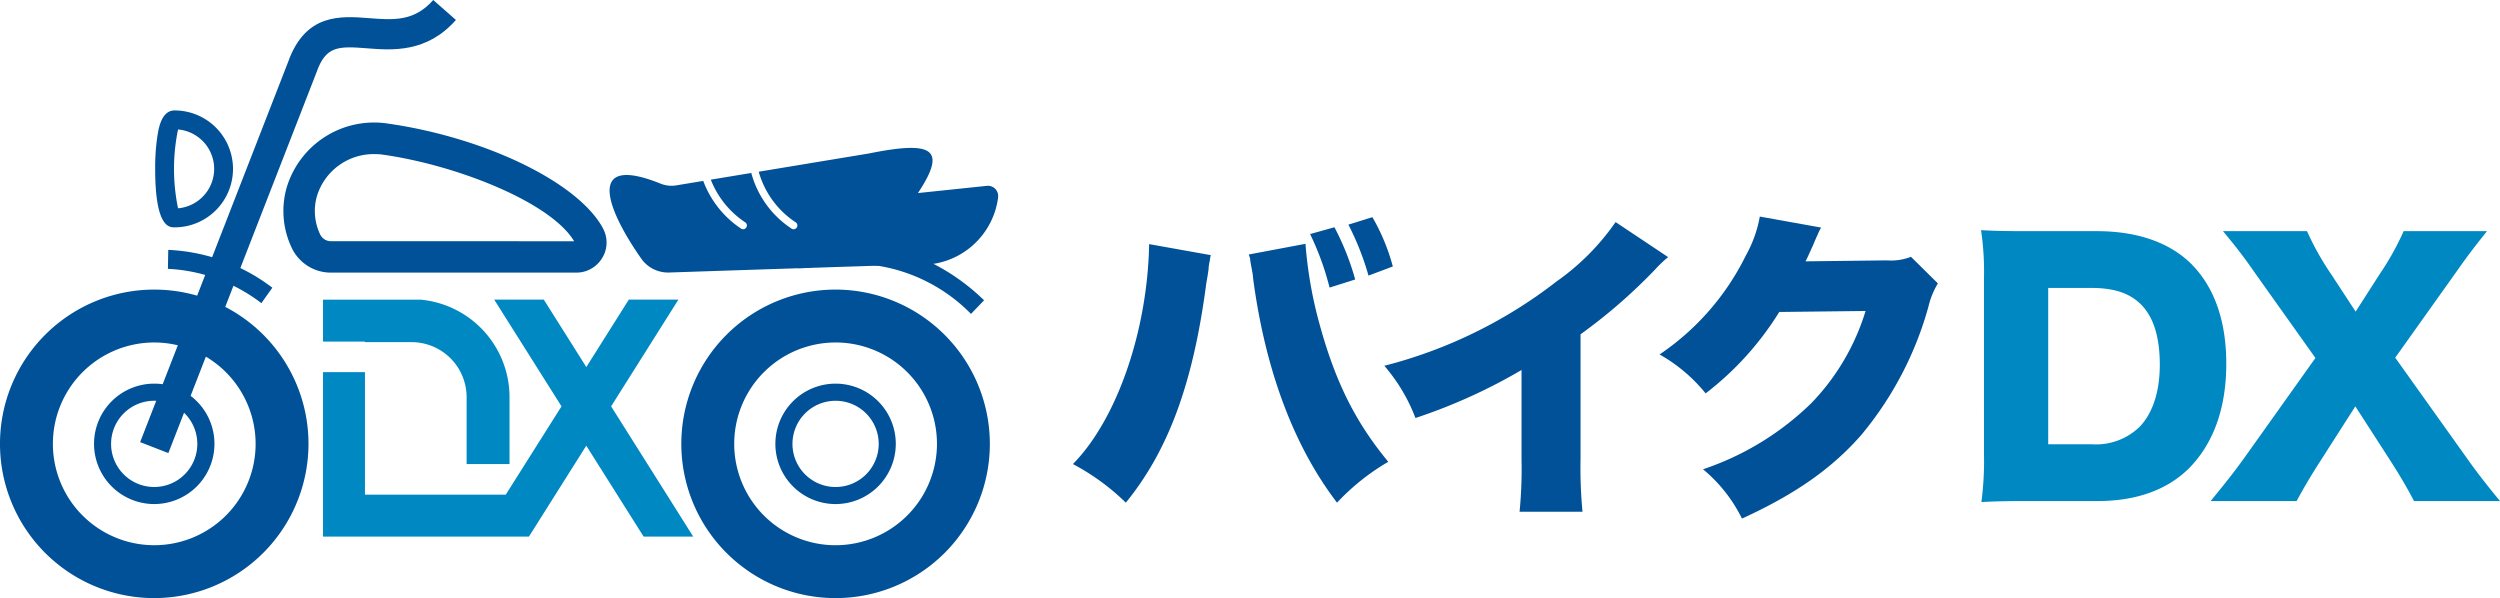 <svg xmlns="http://www.w3.org/2000/svg" xmlns:xlink="http://www.w3.org/1999/xlink" width="255.118" height="61.036" viewBox="0 0 255.118 61.036">
  <defs>
    <clipPath id="clip-path">
      <rect id="長方形_978" data-name="長方形 978" width="255.118" height="61.036" transform="translate(0 0)" fill="none"/>
    </clipPath>
  </defs>
  <g id="グループ_1442" data-name="グループ 1442" transform="translate(0 0)" clip-path="url(#clip-path)">
    <path id="パス_18643" data-name="パス 18643" d="M123.563,26.037a2.657,2.657,0,0,0-.1.53,4.591,4.591,0,0,0-.133.927l-.1.662-.132.761c-1.325,10.13-3.84,17.016-8.21,22.378a23.219,23.219,0,0,0-5.4-3.939c4.5-4.568,7.614-13.6,7.779-22.444Zm9.666-1.158v.133a43.4,43.4,0,0,0,1.192,7.183c1.655,6.389,3.741,10.692,7.249,14.929a23.035,23.035,0,0,0-5.23,4.171c-4.4-5.76-7.282-13.44-8.541-22.709-.033-.331-.066-.562-.066-.628L127.6,26.7l-.033-.33s-.067-.2-.133-.4Zm2.946-1.688a26.673,26.673,0,0,1,2.119,5.329l-2.615.828a28.243,28.243,0,0,0-1.987-5.462Zm3.476,4.932a27.894,27.894,0,0,0-2.052-5.2l2.449-.762a20.559,20.559,0,0,1,2.086,5.032Z" fill="#005198"/>
    <path id="パス_18644" data-name="パス 18644" d="M170.228,26.237a11.7,11.7,0,0,0-1.291,1.225,55.392,55.392,0,0,1-7.647,6.653V46.86a47.2,47.2,0,0,0,.2,5.363h-6.422a44.865,44.865,0,0,0,.2-5.33V37.757a56.352,56.352,0,0,1-10.825,4.9,17.79,17.79,0,0,0-3.178-5.33,47.977,47.977,0,0,0,17.578-8.606,24.308,24.308,0,0,0,6.024-6.058Z" fill="#005198"/>
    <path id="パス_18645" data-name="パス 18645" d="M185.843,23.224a4.868,4.868,0,0,0-.4.827c-.066.1-.132.3-.231.5-.133.331-.232.563-.3.695-.43.96-.43.96-.661,1.424l8.308-.1a5.527,5.527,0,0,0,2.45-.364l2.748,2.715a8.094,8.094,0,0,0-.96,2.35,35,35,0,0,1-6.853,13.109c-3.012,3.443-6.752,6.058-12.182,8.54a15.3,15.3,0,0,0-3.972-5.032,28.982,28.982,0,0,0,11.057-6.753,23.255,23.255,0,0,0,5.528-9.4l-8.806.1a31.052,31.052,0,0,1-7.514,8.309,16.389,16.389,0,0,0-4.7-3.973,26.048,26.048,0,0,0,8.806-10.1,12.64,12.64,0,0,0,1.423-3.972Z" fill="#005198"/>
    <path id="パス_18646" data-name="パス 18646" d="M202.46,28.355a28.507,28.507,0,0,0-.3-4.866c1.324.066,2.152.1,4.9.1h6.919c4.071,0,7.348,1.125,9.566,3.277,2.417,2.383,3.641,5.859,3.641,10.261,0,4.535-1.324,8.177-3.839,10.693-2.218,2.184-5.363,3.31-9.3,3.31h-6.985c-2.549,0-3.476.033-4.866.1a31.7,31.7,0,0,0,.265-4.834Zm10.99,16.982a6.409,6.409,0,0,0,4.866-1.754c1.357-1.391,2.085-3.609,2.085-6.356,0-2.814-.629-4.866-1.919-6.157-1.159-1.159-2.748-1.689-5.131-1.689h-4.337V45.337Z" fill="#0088c3"/>
    <path id="パス_18647" data-name="パス 18647" d="M236.779,47.058c-.894,1.39-1.589,2.549-2.416,4.072H225.59c1.788-2.185,2.45-3.046,3.41-4.37l7.282-10.229-6.19-8.706c-1.026-1.489-2.019-2.78-3.244-4.237h8.574a28.911,28.911,0,0,0,2.449,4.37l2.516,3.84,2.483-3.873a27.442,27.442,0,0,0,2.416-4.337h8.508c-1.192,1.49-1.987,2.516-3.145,4.171L244.426,36.5l7.315,10.262c1.06,1.49,1.987,2.681,3.377,4.37h-8.772c-.63-1.192-1.259-2.318-2.384-4.072l-3.608-5.594Z" fill="#0088c3"/>
    <path id="パス_18648" data-name="パス 18648" d="M17.178,46.238,14.3,45.119l15.1-38.793c1.771-4.983,5.369-4.7,8.264-4.473,2.466.194,4.6.361,6.545-1.853l2.316,2.036c-2.965,3.372-6.512,3.1-9.1,2.891-2.949-.232-4.182-.219-5.124,2.45l-.017.046Z" fill="#005198"/>
    <path id="パス_18649" data-name="パス 18649" d="M15.741,61.034a15.741,15.741,0,1,1,15.74-15.741,15.758,15.758,0,0,1-15.74,15.741m0-26.085A10.344,10.344,0,1,0,26.085,45.293,10.355,10.355,0,0,0,15.741,34.949" fill="#005198"/>
    <path id="パス_18650" data-name="パス 18650" d="M85.269,29.551a15.742,15.742,0,1,0,15.742,15.742A15.76,15.76,0,0,0,85.269,29.551m0,26.088A10.345,10.345,0,1,1,95.615,45.293,10.357,10.357,0,0,1,85.269,55.639" fill="#005198"/>
    <path id="パス_18651" data-name="パス 18651" d="M17.812,23.2c-.541,0-1.977,0-1.977-5.966a21.47,21.47,0,0,1,.268-3.609c.117-.645.425-2.356,1.709-2.356a5.965,5.965,0,1,1,0,11.931m.358-9.988a19.784,19.784,0,0,0,0,8.045,4.038,4.038,0,0,0,0-8.045" fill="#005198"/>
    <path id="パス_18652" data-name="パス 18652" d="M61.548,23.33c-2.474-4.667-11.914-9.274-21.959-10.719a9.311,9.311,0,0,0-10.326,6.5,8.738,8.738,0,0,0,.47,6.1,4.421,4.421,0,0,0,4.051,2.61H58.8a3.078,3.078,0,0,0,2.656-1.5,3.008,3.008,0,0,0,.088-2.988M33.784,24.614a1.216,1.216,0,0,1-1.118-.7A5.543,5.543,0,0,1,32.346,20a6.052,6.052,0,0,1,5.871-4.274,6.186,6.186,0,0,1,.917.065c7.59,1.091,17.091,4.872,19.454,8.827Z" fill="#005198"/>
    <path id="パス_18653" data-name="パス 18653" d="M101.855,20.154a7.885,7.885,0,0,1-6.591,6.772h0a7.646,7.646,0,0,1-1.172.062c-.22,0-1.993.046-4.544.123-2.036.066-4.564.147-7.193.236-.289.007-.586.015-.879.027-5.138.165-10.488.346-13.179.435A3.338,3.338,0,0,1,65.445,26.4c-3.481-4.957-5.8-10.785,1.958-7.663a3,3,0,0,0,1.6.182l2.76-.459a10.049,10.049,0,0,0,3.847,4.86.376.376,0,0,0,.224.074.384.384,0,0,0,.312-.162.38.38,0,0,0-.089-.536,9.3,9.3,0,0,1-3.523-4.363l4.132-.683a9.868,9.868,0,0,0,4.094,5.67.374.374,0,0,0,.227.074.392.392,0,0,0,.313-.162.384.384,0,0,0-.089-.536,9.112,9.112,0,0,1-3.785-5.173l11.247-1.862c6.5-1.31,8.018-.508,5,4.04l7.031-.736a1.043,1.043,0,0,1,1.145,1.187" fill="#005198"/>
    <path id="パス_18654" data-name="パス 18654" d="M100.422,30.643l-1.335,1.392a17.076,17.076,0,0,0-9.544-4.923,22.782,22.782,0,0,0-7.191.235c-.289.008-.587.016-.88.027L81.141,25.6c4.305-.809,9.173-1.16,14.119,1.326h0a21.309,21.309,0,0,1,5.158,3.716" fill="#005198"/>
    <path id="パス_18655" data-name="パス 18655" d="M26.673,30.935a17.009,17.009,0,0,0-9.537-3.5L17.17,25.5a18.884,18.884,0,0,1,10.621,3.86Z" fill="#005198"/>
    <path id="パス_18656" data-name="パス 18656" d="M70.741,54.76h-5.06l-2.7-4.28-1.968-3.12-1.186-1.881L58.642,47.36l-1.968,3.12-2.7,4.28H32.963V37.978h4.28v12.5h14.37l.381-.605,1.587-2.515L57.3,41.467l-2.2-3.489-1.967-3.12-2.7-4.281h5.06l2.7,4.281,1.639,2.6,1.637-2.6,2.7-4.281h5.06l-2.7,4.281-1.967,3.12-2.2,3.489,3.716,5.893,1.968,3.12Z" fill="#0088c3"/>
    <path id="パス_18657" data-name="パス 18657" d="M51.995,40.533v6.826H47.617V40.533A5.62,5.62,0,0,0,42,34.915H37.244v-.058H32.963v-4.28h9.924a9.994,9.994,0,0,1,9.108,9.956" fill="#0088c3"/>
    <path id="パス_18658" data-name="パス 18658" d="M85.269,51.438a6.144,6.144,0,1,1,6.144-6.144,6.151,6.151,0,0,1-6.144,6.144m0-10.54a4.4,4.4,0,1,0,4.4,4.4,4.4,4.4,0,0,0-4.4-4.4" fill="#005198"/>
    <path id="パス_18659" data-name="パス 18659" d="M15.741,51.437a6.144,6.144,0,1,1,6.144-6.144,6.15,6.15,0,0,1-6.144,6.144m0-10.54a4.4,4.4,0,1,0,4.395,4.4,4.4,4.4,0,0,0-4.395-4.4" fill="#005198"/>
  </g>
</svg>
